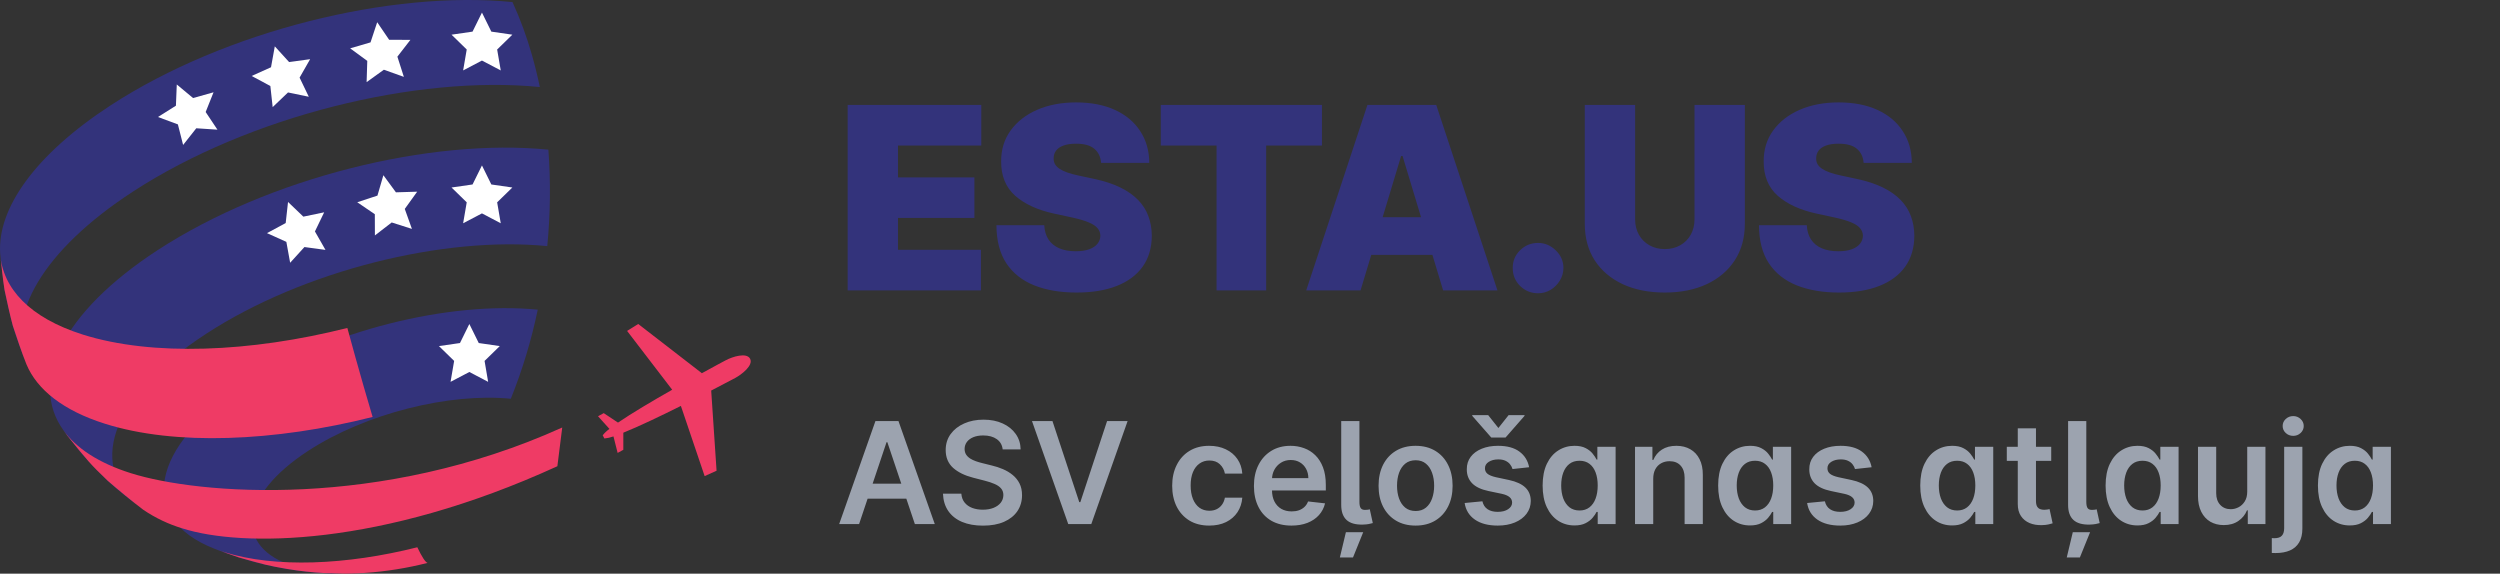 <svg xmlns="http://www.w3.org/2000/svg" width="353" height="81" viewBox="0 0 353 81" fill="none"><rect x="0" y="0" width="353" height="81" fill="#333333" stroke="none"/><path d="M119.688 41V14.818H138.557V20.546H126.795V25.046H137.585V30.773H126.795V35.273H138.506V41H119.688ZM155.476 23C155.407 22.148 155.088 21.483 154.517 21.006C153.954 20.528 153.098 20.29 151.947 20.29C151.214 20.29 150.613 20.379 150.145 20.558C149.684 20.729 149.344 20.963 149.122 21.261C148.9 21.56 148.785 21.901 148.777 22.284C148.76 22.599 148.815 22.885 148.943 23.141C149.079 23.388 149.292 23.614 149.582 23.818C149.872 24.014 150.243 24.193 150.694 24.355C151.146 24.517 151.683 24.662 152.305 24.79L154.453 25.25C155.902 25.557 157.142 25.962 158.173 26.465C159.204 26.967 160.048 27.56 160.704 28.241C161.361 28.915 161.842 29.673 162.149 30.517C162.464 31.361 162.626 32.281 162.635 33.278C162.626 35 162.196 36.457 161.344 37.651C160.491 38.844 159.273 39.751 157.687 40.374C156.111 40.996 154.214 41.307 151.998 41.307C149.723 41.307 147.737 40.97 146.041 40.297C144.354 39.624 143.041 38.588 142.104 37.19C141.175 35.784 140.706 33.986 140.697 31.796H147.447C147.49 32.597 147.69 33.27 148.048 33.815C148.406 34.361 148.909 34.774 149.557 35.055C150.213 35.337 150.993 35.477 151.896 35.477C152.655 35.477 153.29 35.383 153.801 35.196C154.312 35.008 154.7 34.749 154.964 34.416C155.229 34.084 155.365 33.705 155.373 33.278C155.365 32.878 155.233 32.528 154.977 32.23C154.73 31.923 154.321 31.651 153.75 31.412C153.179 31.165 152.407 30.935 151.436 30.722L148.828 30.159C146.51 29.656 144.682 28.817 143.344 27.641C142.014 26.456 141.354 24.841 141.362 22.796C141.354 21.134 141.797 19.68 142.692 18.436C143.595 17.183 144.844 16.207 146.437 15.508C148.04 14.81 149.876 14.46 151.947 14.46C154.061 14.46 155.889 14.814 157.432 15.521C158.974 16.229 160.163 17.226 160.998 18.513C161.842 19.791 162.268 21.287 162.277 23H155.476ZM163.903 20.546V14.818H186.658V20.546H178.783V41H171.778V20.546H163.903ZM192.11 41H184.439L193.081 14.818H202.797L211.439 41H203.769L198.042 22.028H197.837L192.11 41ZM190.678 30.671H205.099V35.989H190.678V30.671ZM217.179 41.409C216.19 41.409 215.342 41.064 214.635 40.374C213.936 39.675 213.591 38.827 213.599 37.83C213.591 36.858 213.936 36.027 214.635 35.337C215.342 34.646 216.19 34.301 217.179 34.301C218.116 34.301 218.943 34.646 219.659 35.337C220.383 36.027 220.75 36.858 220.758 37.83C220.75 38.494 220.575 39.099 220.234 39.645C219.902 40.182 219.467 40.612 218.93 40.936C218.393 41.251 217.809 41.409 217.179 41.409ZM239.265 14.818H246.373V31.591C246.373 33.585 245.896 35.311 244.942 36.769C243.996 38.217 242.675 39.338 240.978 40.131C239.282 40.915 237.314 41.307 235.072 41.307C232.814 41.307 230.836 40.915 229.14 40.131C227.444 39.338 226.123 38.217 225.177 36.769C224.24 35.311 223.771 33.585 223.771 31.591V14.818H230.879V30.977C230.879 31.787 231.058 32.511 231.416 33.151C231.774 33.781 232.268 34.276 232.899 34.633C233.538 34.992 234.263 35.17 235.072 35.17C235.89 35.17 236.615 34.992 237.246 34.633C237.876 34.276 238.371 33.781 238.728 33.151C239.086 32.511 239.265 31.787 239.265 30.977V14.818ZM263.145 23C263.077 22.148 262.757 21.483 262.186 21.006C261.624 20.528 260.767 20.29 259.617 20.29C258.884 20.29 258.283 20.379 257.814 20.558C257.354 20.729 257.013 20.963 256.791 21.261C256.57 21.56 256.455 21.901 256.446 22.284C256.429 22.599 256.485 22.885 256.613 23.141C256.749 23.388 256.962 23.614 257.252 23.818C257.541 24.014 257.912 24.193 258.364 24.355C258.816 24.517 259.353 24.662 259.975 24.79L262.122 25.25C263.571 25.557 264.811 25.962 265.843 26.465C266.874 26.967 267.718 27.56 268.374 28.241C269.03 28.915 269.512 29.673 269.818 30.517C270.134 31.361 270.296 32.281 270.304 33.278C270.296 35 269.865 36.457 269.013 37.651C268.161 38.844 266.942 39.751 265.357 40.374C263.78 40.996 261.884 41.307 259.668 41.307C257.392 41.307 255.407 40.97 253.711 40.297C252.023 39.624 250.711 38.588 249.773 37.19C248.844 35.784 248.375 33.986 248.367 31.796H255.117C255.159 32.597 255.36 33.27 255.718 33.815C256.076 34.361 256.578 34.774 257.226 35.055C257.882 35.337 258.662 35.477 259.566 35.477C260.324 35.477 260.959 35.383 261.47 35.196C261.982 35.008 262.37 34.749 262.634 34.416C262.898 34.084 263.034 33.705 263.043 33.278C263.034 32.878 262.902 32.528 262.647 32.23C262.399 31.923 261.99 31.651 261.419 31.412C260.848 31.165 260.077 30.935 259.105 30.722L256.497 30.159C254.179 29.656 252.351 28.817 251.013 27.641C249.684 26.456 249.023 24.841 249.032 22.796C249.023 21.134 249.466 19.68 250.361 18.436C251.265 17.183 252.513 16.207 254.107 15.508C255.709 14.81 257.546 14.46 259.617 14.46C261.73 14.46 263.559 14.814 265.101 15.521C266.644 16.229 267.833 17.226 268.668 18.513C269.512 19.791 269.938 21.287 269.946 23H263.145Z" fill="#33337B"></path><path d="M121.303 74H118.49L123.611 59.455H126.864L131.991 74H129.179L125.294 62.438H125.18L121.303 74ZM121.395 68.297H129.065V70.413H121.395V68.297ZM141.578 63.453C141.511 62.833 141.232 62.35 140.74 62.004C140.252 61.659 139.618 61.486 138.836 61.486C138.287 61.486 137.816 61.569 137.423 61.734C137.03 61.9 136.729 62.125 136.521 62.409C136.313 62.693 136.206 63.017 136.201 63.382C136.201 63.685 136.27 63.948 136.407 64.171C136.549 64.393 136.741 64.582 136.983 64.739C137.224 64.89 137.492 65.018 137.785 65.122C138.079 65.226 138.375 65.314 138.673 65.385L140.037 65.726C140.586 65.854 141.114 66.026 141.62 66.244C142.132 66.462 142.589 66.737 142.991 67.068C143.398 67.4 143.72 67.8 143.957 68.269C144.194 68.737 144.312 69.287 144.312 69.916C144.312 70.769 144.094 71.519 143.659 72.168C143.223 72.812 142.593 73.316 141.77 73.68C140.95 74.04 139.958 74.22 138.794 74.22C137.662 74.22 136.68 74.045 135.846 73.695C135.018 73.344 134.369 72.833 133.9 72.16C133.436 71.488 133.185 70.669 133.147 69.703H135.74C135.778 70.21 135.934 70.631 136.208 70.967C136.483 71.303 136.841 71.555 137.281 71.72C137.726 71.886 138.223 71.969 138.772 71.969C139.345 71.969 139.847 71.883 140.278 71.713C140.714 71.538 141.055 71.296 141.301 70.989C141.547 70.676 141.672 70.312 141.677 69.895C141.672 69.516 141.561 69.204 141.343 68.957C141.126 68.706 140.82 68.498 140.427 68.332C140.039 68.162 139.584 68.01 139.064 67.878L137.409 67.452C136.211 67.144 135.264 66.678 134.568 66.053C133.877 65.423 133.531 64.587 133.531 63.545C133.531 62.688 133.763 61.938 134.227 61.294C134.696 60.65 135.333 60.151 136.137 59.795C136.942 59.436 137.854 59.256 138.872 59.256C139.904 59.256 140.808 59.436 141.585 59.795C142.366 60.151 142.979 60.645 143.424 61.28C143.869 61.91 144.099 62.634 144.113 63.453H141.578ZM148.607 59.455L152.393 70.903H152.542L156.32 59.455H159.218L154.09 74H150.837L145.717 59.455H148.607ZM170.74 74.213C169.651 74.213 168.716 73.974 167.934 73.496C167.158 73.017 166.559 72.357 166.137 71.514C165.721 70.667 165.512 69.691 165.512 68.588C165.512 67.48 165.725 66.502 166.152 65.655C166.578 64.803 167.179 64.14 167.956 63.666C168.737 63.188 169.66 62.949 170.725 62.949C171.611 62.949 172.395 63.112 173.076 63.439C173.763 63.761 174.31 64.218 174.717 64.81C175.124 65.397 175.356 66.083 175.413 66.869H172.956C172.856 66.344 172.619 65.906 172.245 65.555C171.876 65.2 171.381 65.023 170.761 65.023C170.235 65.023 169.774 65.165 169.376 65.449C168.978 65.728 168.668 66.131 168.446 66.656C168.228 67.182 168.119 67.812 168.119 68.546C168.119 69.289 168.228 69.928 168.446 70.463C168.663 70.993 168.969 71.403 169.362 71.692C169.76 71.976 170.226 72.118 170.761 72.118C171.14 72.118 171.478 72.047 171.777 71.905C172.08 71.758 172.333 71.547 172.537 71.273C172.74 70.998 172.88 70.664 172.956 70.271H175.413C175.351 71.043 175.124 71.727 174.731 72.324C174.338 72.916 173.803 73.38 173.126 73.716C172.449 74.047 171.654 74.213 170.74 74.213ZM182.354 74.213C181.26 74.213 180.315 73.986 179.52 73.531C178.729 73.072 178.121 72.423 177.695 71.585C177.268 70.742 177.055 69.751 177.055 68.609C177.055 67.487 177.268 66.502 177.695 65.655C178.125 64.803 178.727 64.14 179.499 63.666C180.27 63.188 181.177 62.949 182.219 62.949C182.891 62.949 183.526 63.058 184.122 63.276C184.723 63.489 185.254 63.82 185.713 64.27C186.177 64.72 186.542 65.293 186.807 65.989C187.072 66.68 187.205 67.504 187.205 68.46V69.249H178.263V67.516H184.74C184.735 67.023 184.629 66.585 184.42 66.202C184.212 65.813 183.921 65.508 183.547 65.285C183.178 65.063 182.747 64.952 182.254 64.952C181.729 64.952 181.267 65.079 180.869 65.335C180.472 65.586 180.161 65.918 179.939 66.329C179.721 66.737 179.61 67.184 179.605 67.672V69.185C179.605 69.819 179.721 70.364 179.953 70.818C180.185 71.268 180.509 71.614 180.926 71.855C181.343 72.092 181.83 72.21 182.389 72.21C182.763 72.21 183.102 72.158 183.405 72.054C183.708 71.945 183.971 71.787 184.193 71.578C184.416 71.37 184.584 71.112 184.697 70.804L187.098 71.074C186.946 71.708 186.658 72.262 186.232 72.736C185.81 73.204 185.27 73.569 184.612 73.829C183.954 74.085 183.201 74.213 182.354 74.213ZM189.38 59.455H191.951V70.875C191.951 71.282 192.012 71.573 192.135 71.749C192.258 71.924 192.476 72.007 192.789 71.997C192.959 71.992 193.087 71.983 193.172 71.969C193.262 71.95 193.343 71.931 193.414 71.912L193.84 73.858C193.688 73.905 193.499 73.95 193.272 73.993C193.049 74.035 192.775 74.062 192.448 74.071C191.406 74.099 190.634 73.882 190.132 73.418C189.631 72.954 189.38 72.246 189.38 71.294V59.455ZM189.188 78.716L190.04 75.151H192.483L191.042 78.716H189.188ZM199.88 74.213C198.815 74.213 197.892 73.979 197.11 73.51C196.329 73.041 195.723 72.385 195.292 71.543C194.866 70.7 194.653 69.715 194.653 68.588C194.653 67.461 194.866 66.474 195.292 65.626C195.723 64.779 196.329 64.121 197.11 63.652C197.892 63.183 198.815 62.949 199.88 62.949C200.946 62.949 201.869 63.183 202.65 63.652C203.431 64.121 204.035 64.779 204.461 65.626C204.892 66.474 205.108 67.461 205.108 68.588C205.108 69.715 204.892 70.7 204.461 71.543C204.035 72.385 203.431 73.041 202.65 73.51C201.869 73.979 200.946 74.213 199.88 74.213ZM199.895 72.153C200.472 72.153 200.955 71.995 201.343 71.678C201.732 71.356 202.02 70.925 202.21 70.385C202.404 69.845 202.501 69.244 202.501 68.581C202.501 67.913 202.404 67.31 202.21 66.77C202.02 66.225 201.732 65.792 201.343 65.47C200.955 65.148 200.472 64.987 199.895 64.987C199.303 64.987 198.81 65.148 198.417 65.47C198.029 65.792 197.738 66.225 197.544 66.77C197.354 67.31 197.26 67.913 197.26 68.581C197.26 69.244 197.354 69.845 197.544 70.385C197.738 70.925 198.029 71.356 198.417 71.678C198.81 71.995 199.303 72.153 199.895 72.153ZM215.912 65.974L213.568 66.23C213.502 65.993 213.386 65.771 213.22 65.562C213.059 65.354 212.841 65.186 212.567 65.058C212.292 64.93 211.956 64.867 211.558 64.867C211.023 64.867 210.573 64.983 210.209 65.215C209.849 65.447 209.671 65.747 209.676 66.117C209.671 66.434 209.787 66.692 210.024 66.891C210.266 67.09 210.663 67.253 211.217 67.381L213.078 67.778C214.11 68.001 214.877 68.354 215.379 68.837C215.886 69.32 216.142 69.952 216.146 70.733C216.142 71.419 215.94 72.026 215.543 72.551C215.15 73.072 214.603 73.479 213.902 73.773C213.201 74.066 212.396 74.213 211.487 74.213C210.152 74.213 209.077 73.934 208.263 73.375C207.448 72.812 206.963 72.028 206.807 71.024L209.314 70.783C209.428 71.275 209.669 71.647 210.038 71.898C210.408 72.149 210.888 72.274 211.48 72.274C212.091 72.274 212.581 72.149 212.95 71.898C213.324 71.647 213.511 71.337 213.511 70.967C213.511 70.655 213.391 70.397 213.149 70.193C212.912 69.99 212.543 69.833 212.041 69.724L210.18 69.334C209.134 69.116 208.36 68.749 207.858 68.233C207.356 67.712 207.107 67.054 207.112 66.258C207.107 65.586 207.29 65.004 207.659 64.511C208.033 64.014 208.552 63.631 209.214 63.361C209.882 63.086 210.652 62.949 211.523 62.949C212.801 62.949 213.807 63.221 214.541 63.766C215.28 64.31 215.737 65.046 215.912 65.974ZM210.131 58.617L211.572 60.435L213.014 58.617H215.266V58.716L212.581 61.784H210.571L207.879 58.716V58.617H210.131ZM222.315 74.192C221.458 74.192 220.691 73.972 220.013 73.531C219.336 73.091 218.801 72.452 218.408 71.614C218.015 70.776 217.819 69.758 217.819 68.56C217.819 67.347 218.018 66.325 218.415 65.492C218.818 64.653 219.36 64.021 220.042 63.595C220.724 63.164 221.484 62.949 222.322 62.949C222.961 62.949 223.487 63.058 223.898 63.276C224.31 63.489 224.637 63.747 224.879 64.05C225.12 64.348 225.307 64.63 225.44 64.895H225.546V63.091H228.124V74H225.596V72.281H225.44C225.307 72.546 225.115 72.828 224.864 73.126C224.613 73.42 224.282 73.671 223.87 73.879C223.458 74.088 222.94 74.192 222.315 74.192ZM223.032 72.082C223.576 72.082 224.04 71.936 224.424 71.642C224.808 71.344 225.099 70.93 225.298 70.399C225.496 69.869 225.596 69.251 225.596 68.546C225.596 67.84 225.496 67.227 225.298 66.706C225.103 66.185 224.815 65.78 224.431 65.492C224.052 65.203 223.586 65.058 223.032 65.058C222.459 65.058 221.981 65.207 221.597 65.506C221.214 65.804 220.925 66.216 220.731 66.742C220.537 67.267 220.44 67.868 220.44 68.546C220.44 69.227 220.537 69.836 220.731 70.371C220.93 70.901 221.221 71.32 221.604 71.628C221.993 71.931 222.469 72.082 223.032 72.082ZM233.435 67.608V74H230.864V63.091H233.321V64.945H233.449C233.7 64.334 234.1 63.849 234.65 63.489C235.203 63.129 235.888 62.949 236.702 62.949C237.455 62.949 238.111 63.11 238.669 63.432C239.233 63.754 239.668 64.22 239.976 64.831C240.289 65.442 240.443 66.183 240.438 67.054V74H237.867V67.452C237.867 66.722 237.677 66.152 237.299 65.74C236.925 65.328 236.406 65.122 235.743 65.122C235.293 65.122 234.893 65.222 234.543 65.421C234.197 65.615 233.925 65.896 233.726 66.266C233.532 66.635 233.435 67.082 233.435 67.608ZM247.1 74.192C246.243 74.192 245.476 73.972 244.799 73.531C244.122 73.091 243.587 72.452 243.194 71.614C242.801 70.776 242.604 69.758 242.604 68.56C242.604 67.347 242.803 66.325 243.201 65.492C243.603 64.653 244.145 64.021 244.827 63.595C245.509 63.164 246.269 62.949 247.107 62.949C247.746 62.949 248.272 63.058 248.684 63.276C249.096 63.489 249.422 63.747 249.664 64.05C249.905 64.348 250.092 64.63 250.225 64.895H250.331V63.091H252.909V74H250.381V72.281H250.225C250.092 72.546 249.9 72.828 249.65 73.126C249.399 73.42 249.067 73.671 248.655 73.879C248.243 74.088 247.725 74.192 247.1 74.192ZM247.817 72.082C248.362 72.082 248.826 71.936 249.209 71.642C249.593 71.344 249.884 70.93 250.083 70.399C250.282 69.869 250.381 69.251 250.381 68.546C250.381 67.84 250.282 67.227 250.083 66.706C249.889 66.185 249.6 65.78 249.216 65.492C248.837 65.203 248.371 65.058 247.817 65.058C247.244 65.058 246.766 65.207 246.382 65.506C245.999 65.804 245.71 66.216 245.516 66.742C245.322 67.267 245.225 67.868 245.225 68.546C245.225 69.227 245.322 69.836 245.516 70.371C245.715 70.901 246.006 71.32 246.39 71.628C246.778 71.931 247.254 72.082 247.817 72.082ZM264.271 65.974L261.928 66.23C261.861 65.993 261.745 65.771 261.58 65.562C261.419 65.354 261.201 65.186 260.926 65.058C260.652 64.93 260.315 64.867 259.918 64.867C259.383 64.867 258.933 64.983 258.568 65.215C258.208 65.447 258.031 65.747 258.036 66.117C258.031 66.434 258.147 66.692 258.384 66.891C258.625 67.09 259.023 67.253 259.577 67.381L261.438 67.778C262.47 68.001 263.237 68.354 263.739 68.837C264.245 69.32 264.501 69.952 264.506 70.733C264.501 71.419 264.3 72.026 263.902 72.551C263.509 73.072 262.962 73.479 262.261 73.773C261.561 74.066 260.756 74.213 259.847 74.213C258.511 74.213 257.437 73.934 256.622 73.375C255.808 72.812 255.322 72.028 255.166 71.024L257.673 70.783C257.787 71.275 258.028 71.647 258.398 71.898C258.767 72.149 259.248 72.274 259.839 72.274C260.45 72.274 260.94 72.149 261.31 71.898C261.684 71.647 261.871 71.337 261.871 70.967C261.871 70.655 261.75 70.397 261.509 70.193C261.272 69.99 260.902 69.833 260.401 69.724L258.54 69.334C257.493 69.116 256.719 68.749 256.217 68.233C255.715 67.712 255.467 67.054 255.472 66.258C255.467 65.586 255.649 65.004 256.018 64.511C256.393 64.014 256.911 63.631 257.574 63.361C258.241 63.086 259.011 62.949 259.882 62.949C261.161 62.949 262.167 63.221 262.901 63.766C263.639 64.31 264.096 65.046 264.271 65.974ZM275.635 74.192C274.778 74.192 274.011 73.972 273.334 73.531C272.657 73.091 272.122 72.452 271.729 71.614C271.336 70.776 271.139 69.758 271.139 68.56C271.139 67.347 271.338 66.325 271.736 65.492C272.138 64.653 272.68 64.021 273.362 63.595C274.044 63.164 274.804 62.949 275.642 62.949C276.281 62.949 276.807 63.058 277.219 63.276C277.631 63.489 277.957 63.747 278.199 64.05C278.44 64.348 278.627 64.63 278.76 64.895H278.866V63.091H281.445V74H278.916V72.281H278.76C278.627 72.546 278.436 72.828 278.185 73.126C277.934 73.42 277.602 73.671 277.19 73.879C276.778 74.088 276.26 74.192 275.635 74.192ZM276.352 72.082C276.897 72.082 277.361 71.936 277.744 71.642C278.128 71.344 278.419 70.93 278.618 70.399C278.817 69.869 278.916 69.251 278.916 68.546C278.916 67.84 278.817 67.227 278.618 66.706C278.424 66.185 278.135 65.78 277.751 65.492C277.373 65.203 276.906 65.058 276.352 65.058C275.779 65.058 275.301 65.207 274.918 65.506C274.534 65.804 274.245 66.216 274.051 66.742C273.857 67.267 273.76 67.868 273.76 68.546C273.76 69.227 273.857 69.836 274.051 70.371C274.25 70.901 274.541 71.32 274.925 71.628C275.313 71.931 275.789 72.082 276.352 72.082ZM289.632 63.091V65.079H283.36V63.091H289.632ZM284.909 60.477H287.48V70.719C287.48 71.064 287.532 71.329 287.636 71.514C287.745 71.694 287.887 71.817 288.062 71.883C288.237 71.95 288.431 71.983 288.645 71.983C288.806 71.983 288.952 71.971 289.085 71.947C289.222 71.924 289.326 71.903 289.397 71.883L289.831 73.894C289.693 73.941 289.497 73.993 289.241 74.05C288.99 74.106 288.682 74.14 288.318 74.149C287.674 74.168 287.094 74.071 286.578 73.858C286.062 73.64 285.652 73.304 285.349 72.849C285.051 72.395 284.904 71.827 284.909 71.145V60.477ZM292.016 59.455H294.587V70.875C294.587 71.282 294.649 71.573 294.772 71.749C294.895 71.924 295.113 72.007 295.425 71.997C295.596 71.992 295.724 71.983 295.809 71.969C295.899 71.95 295.979 71.931 296.05 71.912L296.477 73.858C296.325 73.905 296.136 73.95 295.908 73.993C295.686 74.035 295.411 74.062 295.085 74.071C294.043 74.099 293.271 73.882 292.769 73.418C292.267 72.954 292.016 72.246 292.016 71.294V59.455ZM291.825 78.716L292.677 75.151H295.12L293.678 78.716H291.825ZM301.807 74.192C300.95 74.192 300.183 73.972 299.506 73.531C298.829 73.091 298.294 72.452 297.901 71.614C297.508 70.776 297.311 69.758 297.311 68.56C297.311 67.347 297.51 66.325 297.908 65.492C298.31 64.653 298.852 64.021 299.534 63.595C300.216 63.164 300.976 62.949 301.814 62.949C302.453 62.949 302.979 63.058 303.391 63.276C303.803 63.489 304.129 63.747 304.371 64.05C304.612 64.348 304.799 64.63 304.932 64.895H305.038V63.091H307.616V74H305.088V72.281H304.932C304.799 72.546 304.607 72.828 304.357 73.126C304.106 73.42 303.774 73.671 303.362 73.879C302.95 74.088 302.432 74.192 301.807 74.192ZM302.524 72.082C303.069 72.082 303.533 71.936 303.916 71.642C304.3 71.344 304.591 70.93 304.79 70.399C304.989 69.869 305.088 69.251 305.088 68.546C305.088 67.84 304.989 67.227 304.79 66.706C304.596 66.185 304.307 65.78 303.923 65.492C303.545 65.203 303.078 65.058 302.524 65.058C301.951 65.058 301.473 65.207 301.089 65.506C300.706 65.804 300.417 66.216 300.223 66.742C300.029 67.267 299.932 67.868 299.932 68.546C299.932 69.227 300.029 69.836 300.223 70.371C300.422 70.901 300.713 71.32 301.097 71.628C301.485 71.931 301.961 72.082 302.524 72.082ZM317.309 69.412V63.091H319.88V74H317.387V72.061H317.274C317.028 72.672 316.623 73.171 316.059 73.56C315.501 73.948 314.812 74.142 313.993 74.142C313.278 74.142 312.645 73.983 312.096 73.666C311.552 73.344 311.126 72.878 310.818 72.267C310.51 71.651 310.356 70.908 310.356 70.037V63.091H312.927V69.639C312.927 70.331 313.117 70.88 313.495 71.287C313.874 71.694 314.371 71.898 314.987 71.898C315.366 71.898 315.733 71.805 316.088 71.621C316.443 71.436 316.734 71.162 316.961 70.797C317.193 70.428 317.309 69.966 317.309 69.412ZM322.524 63.091H325.095V74.625C325.095 75.411 324.946 76.06 324.648 76.571C324.349 77.082 323.919 77.463 323.355 77.715C322.792 77.965 322.107 78.091 321.303 78.091C321.208 78.091 321.12 78.088 321.04 78.084C320.959 78.084 320.872 78.081 320.777 78.077V75.981C320.848 75.986 320.912 75.989 320.969 75.989C321.026 75.993 321.085 75.996 321.146 75.996C321.639 75.996 321.991 75.875 322.205 75.633C322.418 75.397 322.524 75.049 322.524 74.59V63.091ZM323.803 61.543C323.391 61.543 323.038 61.408 322.744 61.138C322.455 60.863 322.311 60.534 322.311 60.151C322.311 59.762 322.455 59.433 322.744 59.163C323.038 58.889 323.391 58.751 323.803 58.751C324.21 58.751 324.558 58.889 324.847 59.163C325.14 59.433 325.287 59.762 325.287 60.151C325.287 60.534 325.14 60.863 324.847 61.138C324.558 61.408 324.21 61.543 323.803 61.543ZM331.787 74.192C330.93 74.192 330.163 73.972 329.486 73.531C328.809 73.091 328.274 72.452 327.881 71.614C327.488 70.776 327.292 69.758 327.292 68.56C327.292 67.347 327.49 66.325 327.888 65.492C328.291 64.653 328.833 64.021 329.515 63.595C330.196 63.164 330.956 62.949 331.794 62.949C332.434 62.949 332.959 63.058 333.371 63.276C333.783 63.489 334.11 63.747 334.351 64.05C334.593 64.348 334.78 64.63 334.912 64.895H335.019V63.091H337.597V74H335.069V72.281H334.912C334.78 72.546 334.588 72.828 334.337 73.126C334.086 73.42 333.755 73.671 333.343 73.879C332.931 74.088 332.412 74.192 331.787 74.192ZM332.505 72.082C333.049 72.082 333.513 71.936 333.897 71.642C334.28 71.344 334.571 70.93 334.77 70.399C334.969 69.869 335.069 69.251 335.069 68.546C335.069 67.84 334.969 67.227 334.77 66.706C334.576 66.185 334.287 65.78 333.904 65.492C333.525 65.203 333.059 65.058 332.505 65.058C331.932 65.058 331.453 65.207 331.07 65.506C330.686 65.804 330.398 66.216 330.203 66.742C330.009 67.267 329.912 67.868 329.912 68.546C329.912 69.227 330.009 69.836 330.203 70.371C330.402 70.901 330.694 71.32 331.077 71.628C331.465 71.931 331.941 72.082 332.505 72.082Z" fill="#9CA3AF"></path><g clip-path="url(#clip0_514_723)"><path d="M102.48 50.869C102.299 50.965 100.954 51.674 99.081 52.709V52.677L90.117 45.747L88.546 46.725L94.913 55.032C92.142 56.607 89.207 58.338 87.261 59.671L85.248 58.334L84.442 58.773L86.053 60.561C85.697 60.816 85.376 61.118 85.099 61.459L85.34 61.914C85.778 61.871 86.209 61.773 86.621 61.62L87.209 63.951L88.014 63.512V61.096C90.217 60.21 93.29 58.741 96.141 57.315L99.496 67.225L101.179 66.468L100.422 55.165H100.386C102.279 54.187 103.628 53.47 103.805 53.373C104.731 52.878 106.411 51.581 105.911 50.651C105.412 49.721 103.402 50.377 102.48 50.869Z" fill="#EF3B65"></path><path d="M50.465 80.96C47.711 81.008 47.545 81.012 45.943 80.932C44.125 80.839 42.314 80.644 40.518 80.348C38.235 79.967 35.981 79.429 33.772 78.737C32.709 78.359 31.284 77.883 30.236 77.465C19.387 73.192 21.107 63.11 34.529 54.368C46.337 46.677 63.425 42.485 75.929 43.725C75.038 48.023 73.765 52.233 72.127 56.305C63.481 55.447 51.669 58.346 43.51 63.661C33.845 69.959 32.955 77.263 41.537 79.981C44.356 80.871 47.831 81.157 51.577 80.915L50.465 80.976" fill="#33337B"></path><path d="M15.203 67.865C11.981 64.644 11.578 64.213 9.476 61.463L8.932 60.718C4.1 53.981 8.719 44.14 22.259 35.318C37.997 25.066 60.779 19.477 77.431 21.132C77.769 25.667 77.717 30.224 77.274 34.75C62.72 33.304 42.834 38.185 29.097 47.136C15.36 56.087 12.142 66.27 20.205 71.964C18.662 70.78 16.6 69.198 15.183 67.865" fill="#33337B"></path><path d="M1.808 45.98C1.438 44.466 0.93 42.457 0.641 40.927C0.435 39.38 0.145 37.303 0.024 35.765C-0.378 29.475 4.893 21.865 15.61 14.882C31.795 4.341 55.217 -1.405 72.365 0.294C73.461 2.694 74.374 5.173 75.096 7.711C75.526 9.209 75.901 10.739 76.223 12.289C58.862 10.566 35.146 16.384 18.763 27.059C5.977 35.386 0.842 44.591 3.746 51.465C3.129 49.83 2.272 47.659 1.808 45.98Z" fill="#33337B"></path><path d="M40.67 28.517L42.833 30.59L45.773 29.978L44.468 32.68L45.958 35.285L42.986 34.883L40.968 37.102L40.433 34.15L37.698 32.918L40.34 31.496L40.67 28.517Z" fill="white"></path><path d="M54.133 24.74L55.905 27.156L58.906 27.067L57.154 29.499L58.164 32.322L55.309 31.412L52.937 33.244L52.925 30.248L50.444 28.557L53.296 27.619L54.133 24.74Z" fill="white"></path><path d="M68.052 23.359L69.377 26.048L72.345 26.475L70.198 28.569L70.706 31.525L68.052 30.131L65.394 31.525L65.901 28.569L63.755 26.475L66.723 26.048L68.052 23.359Z" fill="white"></path><path d="M66.272 45.747L67.6 48.437L70.569 48.867L68.422 50.961L68.925 53.917L66.272 52.524L63.618 53.917L64.125 50.961L61.978 48.867L64.947 48.437L66.272 45.747Z" fill="white"></path><path d="M24.961 11.927L27.264 13.844L30.152 13.03L29.04 15.817L30.703 18.309L27.715 18.112L25.855 20.468L25.118 17.564L22.303 16.521L24.84 14.923L24.961 11.927Z" fill="white"></path><path d="M38.802 6.543L40.82 8.762L43.792 8.355L42.302 10.96L43.603 13.662L40.667 13.054L38.5 15.124L38.174 12.144L35.532 10.727L38.267 9.495L38.802 6.543Z" fill="white"></path><path d="M53.26 3.137L54.948 5.617L57.948 5.629L56.111 8.001L57.026 10.856L54.203 9.845L51.766 11.597L51.859 8.597L49.442 6.825L52.318 5.984L53.26 3.137Z" fill="white"></path><path d="M68.052 1.776L69.377 4.466L72.345 4.896L70.198 6.99L70.706 9.946L68.052 8.549L65.394 9.946L65.901 6.99L63.755 4.896L66.723 4.466L68.052 1.776Z" fill="white"></path><path d="M58.922 77.275C48.947 79.788 38.822 80.219 31.674 77.96C31.171 77.799 30.695 77.63 30.236 77.448C31.296 77.851 32.697 78.375 33.772 78.721C37.397 79.744 37.759 79.852 40.518 80.332C42.313 80.633 44.124 80.831 45.942 80.924C48.894 81.012 48.894 81.012 50.465 80.952L51.577 80.891C54.544 80.689 57.486 80.217 60.368 79.482C60.034 79.357 59.562 78.604 58.922 77.267" fill="#EF3B65"></path><path d="M79.388 60.363C53.695 71.98 27.977 69.826 18.453 66.806C13.918 65.373 10.753 63.275 8.933 60.73L9.476 61.475C12.412 65.099 12.718 65.501 15.203 67.877C16.673 69.154 18.674 70.805 20.225 71.976C21.935 73.138 23.814 74.03 25.794 74.622C34.111 77.255 53.695 77.271 78.7 65.832L79.388 60.363Z" fill="#EF3B65"></path><path d="M49.048 46.306C35.375 49.753 21.494 50.333 11.699 47.245C4.197 44.873 0.343 40.725 0.021 35.765C0.182 37.315 0.391 39.389 0.637 40.927C0.967 42.449 1.394 44.478 1.805 45.98C2.352 47.635 3.093 49.846 3.742 51.465C5.248 55.028 8.913 57.964 14.796 59.824C24.711 62.965 38.766 62.365 52.612 58.874C52.209 57.501 51.782 56.055 51.351 54.561C50.578 51.875 49.809 49.113 49.044 46.306" fill="#EF3B65"></path></g><defs><clipPath id="clip0_514_723"><rect width="106" height="81" fill="white"></rect></clipPath></defs></svg>